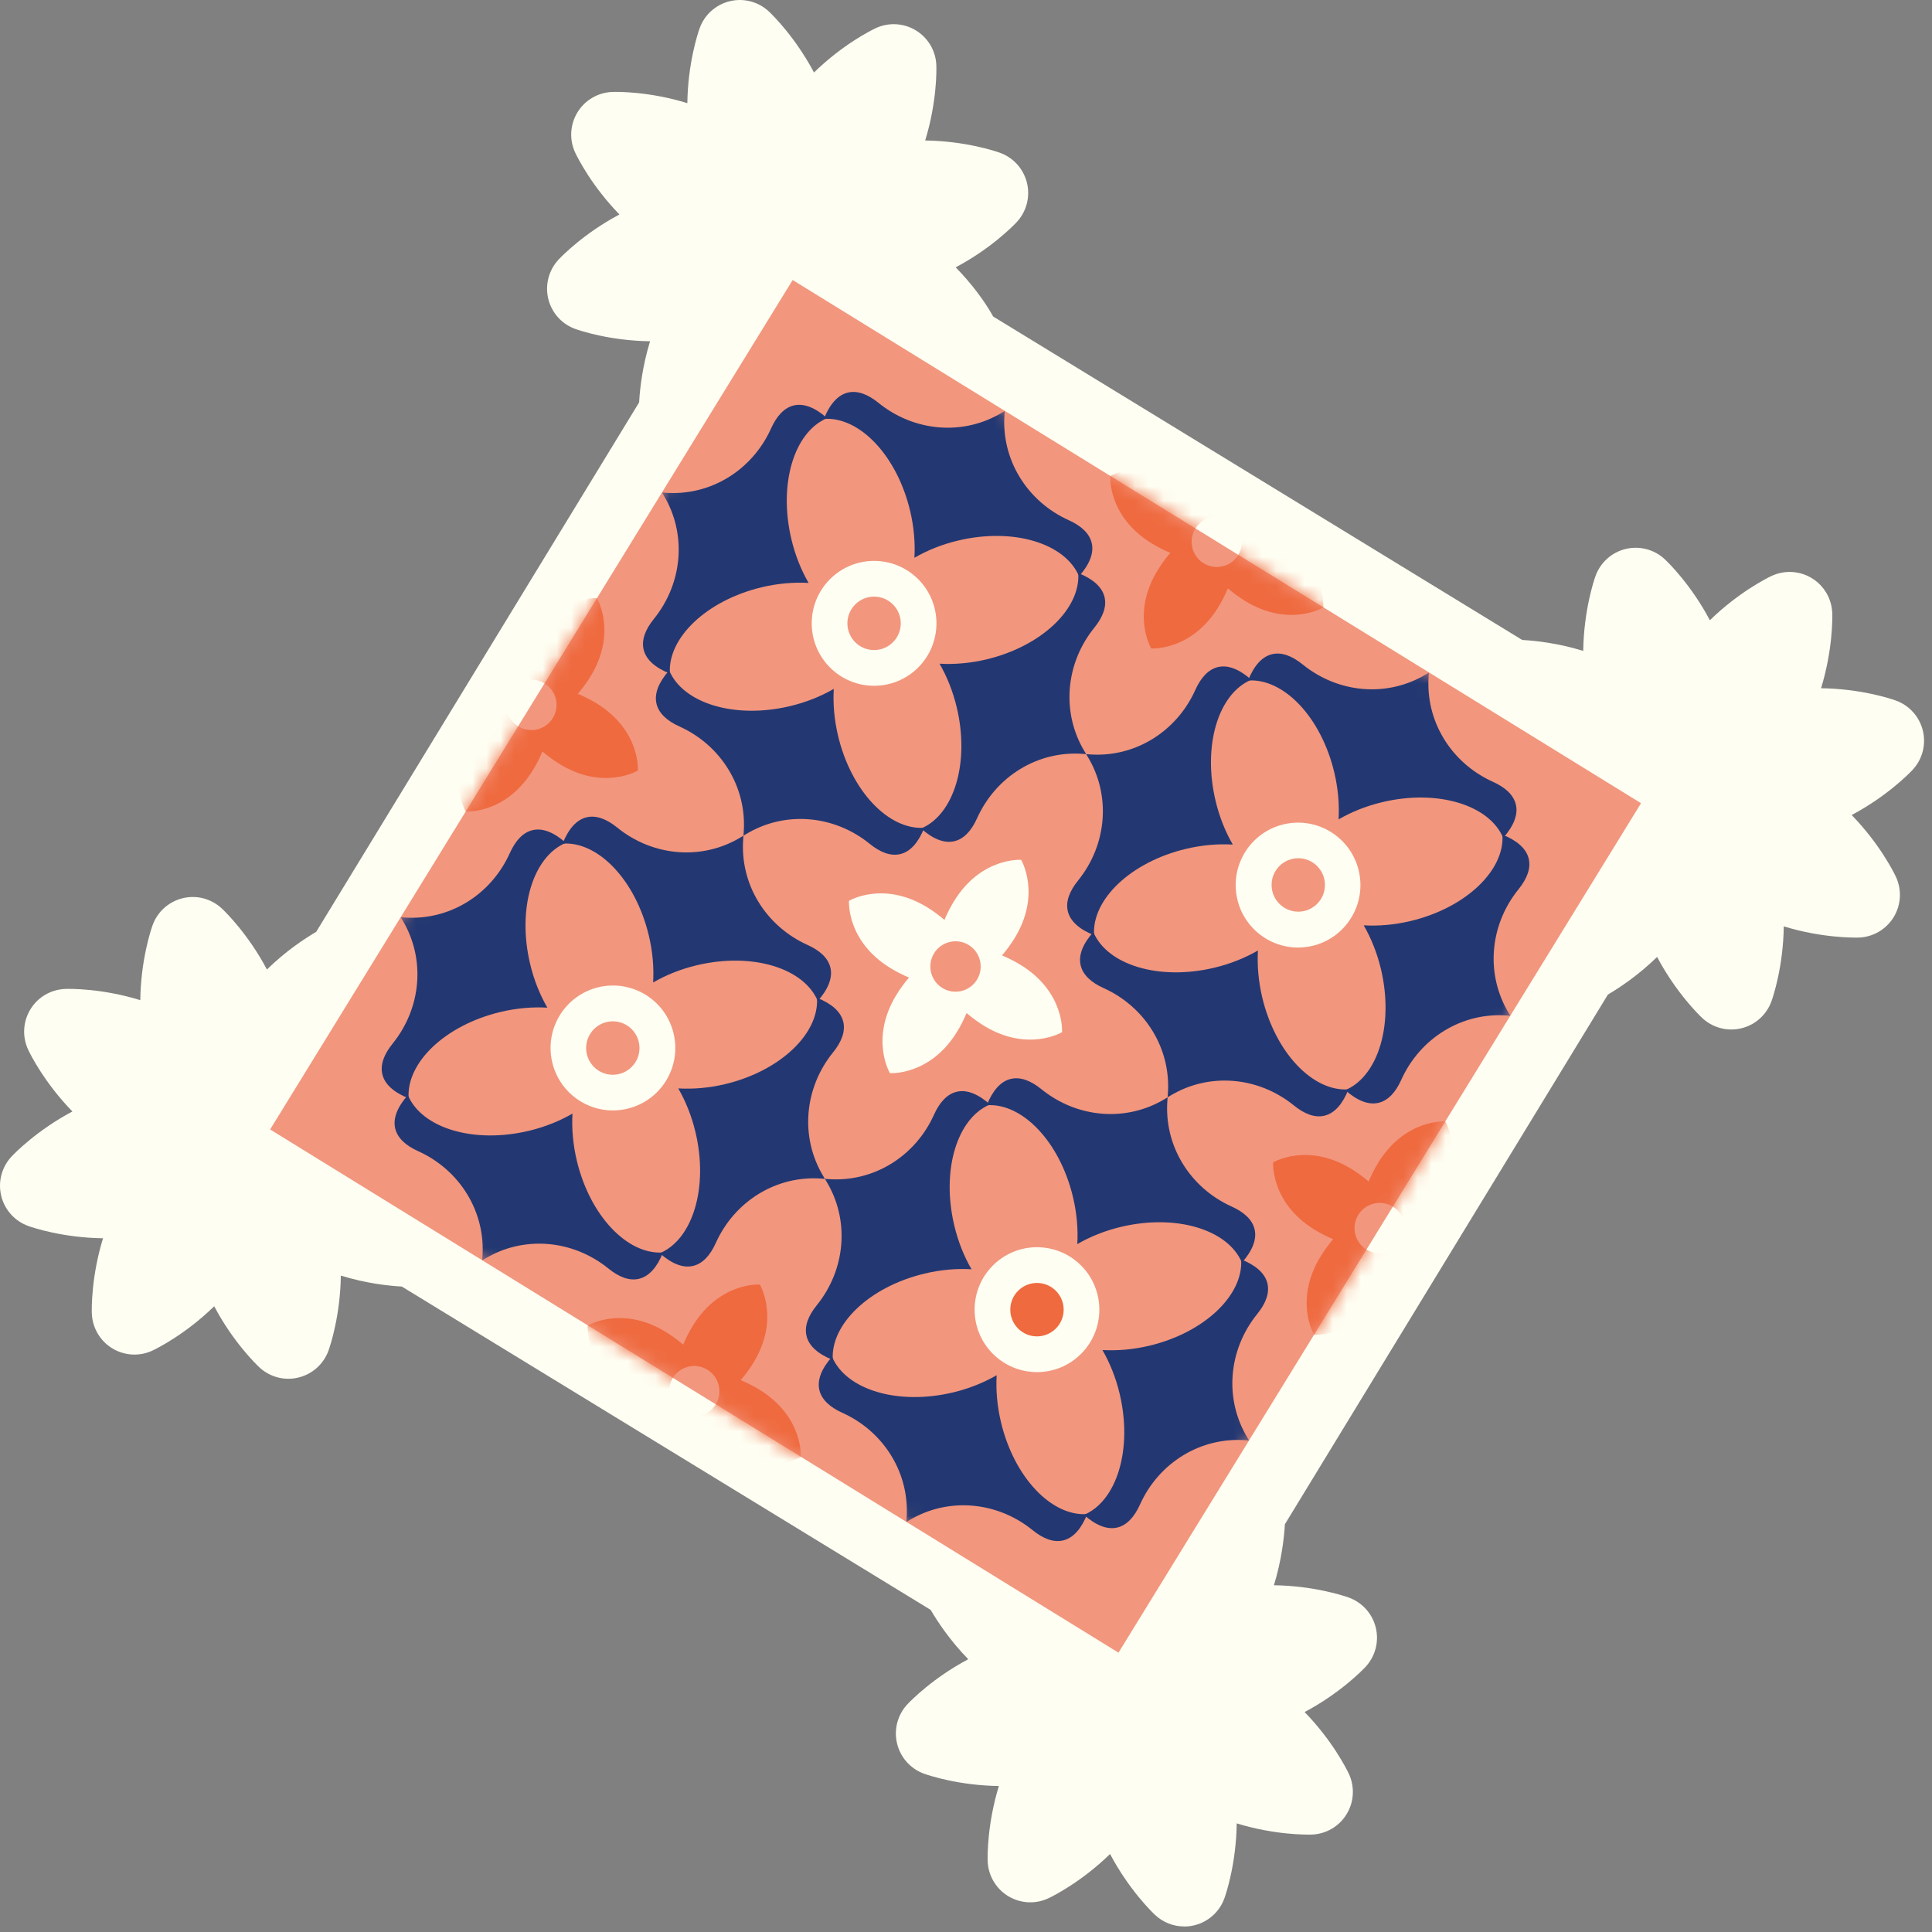<?xml version="1.0" encoding="UTF-8"?> <svg xmlns="http://www.w3.org/2000/svg" width="137" height="137" viewBox="0 0 137 137" fill="none"><rect x="0" y="0" width="137" height="137" fill="#808080" stroke="none"/><path d="M133.409 52.523C133.409 52.523 129.773 51.236 125.898 52.174C124.808 52.438 123.821 52.851 122.957 53.307C123.654 52.623 124.35 51.807 124.934 50.85C127.011 47.443 126.9 43.584 126.9 43.584C126.9 43.584 123.42 45.247 121.342 48.654C120.758 49.612 120.352 50.603 120.062 51.537C120.072 50.56 119.988 49.491 119.725 48.4C118.788 44.52 115.984 41.87 115.984 41.87C115.984 41.87 114.698 45.51 115.635 49.39C115.899 50.481 116.311 51.47 116.766 52.336C116.083 51.637 115.269 50.941 114.312 50.356C110.91 48.276 107.055 48.388 107.055 48.388L68.17 24.613C68.17 24.613 66.508 21.128 63.106 19.048C62.149 18.463 61.159 18.056 60.226 17.767C61.203 17.776 62.27 17.692 63.359 17.429C67.234 16.491 69.881 13.683 69.881 13.683C69.881 13.683 66.245 12.396 62.37 13.334C61.28 13.597 60.293 14.011 59.429 14.466C60.127 13.782 60.822 12.967 61.406 12.009C63.483 8.602 63.372 4.743 63.372 4.743C63.372 4.743 59.893 6.407 57.815 9.813C57.23 10.772 56.824 11.763 56.535 12.697C56.544 11.719 56.46 10.65 56.197 9.56C55.26 5.68 52.456 3.03 52.456 3.03C52.456 3.03 51.17 6.67 52.107 10.55C52.37 11.641 52.783 12.63 53.238 13.496C52.555 12.797 51.741 12.101 50.784 11.517C47.382 9.436 43.528 9.548 43.528 9.548C43.528 9.548 45.189 13.032 48.592 15.112C49.548 15.697 50.538 16.104 51.471 16.394C50.495 16.384 49.428 16.468 48.338 16.732C44.463 17.67 41.817 20.478 41.817 20.478C41.817 20.478 45.452 21.765 49.328 20.827C50.417 20.564 51.405 20.15 52.268 19.695C51.571 20.378 50.876 21.194 50.292 22.151C48.214 25.558 48.325 29.418 48.325 29.418L24.581 68.353C24.581 68.353 21.101 70.016 19.023 73.423C18.439 74.381 18.033 75.372 17.743 76.306C17.753 75.329 17.669 74.26 17.406 73.169C16.469 69.289 13.665 66.639 13.665 66.639C13.665 66.639 12.379 70.28 13.316 74.16C13.579 75.251 13.992 76.24 14.447 77.105C13.764 76.406 12.95 75.71 11.993 75.125C8.591 73.045 4.736 73.157 4.736 73.157C4.736 73.157 6.398 76.641 9.8 78.721C10.757 79.306 11.747 79.713 12.68 80.003C11.704 79.993 10.637 80.077 9.547 80.341C5.672 81.279 3.025 84.087 3.025 84.087C3.025 84.087 6.661 85.374 10.536 84.436C11.626 84.172 12.614 83.759 13.477 83.303C12.78 83.987 12.084 84.803 11.5 85.76C9.423 89.167 9.534 93.026 9.534 93.026C9.534 93.026 13.014 91.363 15.092 87.956C15.676 86.998 16.082 86.007 16.372 85.073C16.362 86.05 16.446 87.118 16.709 88.209C17.646 92.09 20.45 94.739 20.45 94.739C20.45 94.739 21.736 91.099 20.799 87.219C20.535 86.128 20.123 85.139 19.668 84.274C20.351 84.972 21.166 85.668 22.122 86.253C25.524 88.333 29.379 88.222 29.379 88.222L68.264 111.996C68.264 111.996 69.926 115.48 73.328 117.561C74.285 118.146 75.275 118.553 76.208 118.843C75.232 118.833 74.164 118.917 73.075 119.18C69.2 120.119 66.553 122.926 66.553 122.926C66.553 122.926 70.189 124.214 74.064 123.276C75.154 123.012 76.141 122.599 77.005 122.143C76.308 122.827 75.612 123.643 75.028 124.6C72.951 128.007 73.062 131.866 73.062 131.866C73.062 131.866 76.542 130.203 78.62 126.796C79.204 125.838 79.61 124.846 79.9 123.912C79.89 124.89 79.974 125.958 80.237 127.049C81.174 130.929 83.978 133.579 83.978 133.579C83.978 133.579 85.264 129.939 84.327 126.059C84.064 124.968 83.651 123.979 83.196 123.114C83.879 123.813 84.694 124.509 85.65 125.094C89.052 127.174 92.907 127.062 92.907 127.062C92.907 127.062 91.245 123.578 87.843 121.498C86.886 120.913 85.896 120.506 84.963 120.216C85.939 120.226 87.006 120.142 88.096 119.878C91.971 118.94 94.618 116.132 94.618 116.132C94.618 116.132 90.982 114.845 87.107 115.783C86.017 116.047 85.029 116.46 84.166 116.916C84.863 116.231 85.558 115.416 86.143 114.459C88.217 111.057 88.109 107.205 88.109 107.193L92.833 99.447L94.837 96.16L99.981 87.725L106.932 76.328L107.13 76.004L111.854 68.257C111.864 68.252 115.336 66.589 117.41 63.187C117.994 62.229 118.401 61.238 118.69 60.304C118.68 61.281 118.764 62.35 119.028 63.441C119.965 67.321 122.769 69.971 122.769 69.971C122.769 69.971 124.055 66.331 123.118 62.451C122.854 61.36 122.441 60.371 121.986 59.506C122.67 60.205 123.484 60.901 124.44 61.486C127.843 63.566 131.697 63.454 131.697 63.454C131.697 63.454 130.036 59.97 126.633 57.89C125.676 57.305 124.686 56.898 123.754 56.608C124.73 56.618 125.797 56.534 126.887 56.27C130.762 55.332 133.409 52.524 133.409 52.524V52.523Z" fill="#FEFEF2"></path><path d="M83.976 136.608C83.212 136.608 82.466 136.318 81.899 135.782C81.651 135.548 80.042 133.976 78.715 131.469C76.686 133.449 74.672 134.453 74.364 134.6C73.442 135.041 72.358 134.985 71.484 134.452C70.61 133.918 70.066 132.977 70.036 131.953C70.027 131.613 69.999 129.361 70.831 126.648C67.997 126.612 65.864 125.895 65.543 125.781C64.579 125.44 63.851 124.632 63.612 123.636C63.371 122.639 63.649 121.59 64.353 120.844C64.587 120.597 66.156 118.985 68.66 117.658C67.363 116.325 66.486 114.999 65.995 114.158L28.494 91.231C27.522 91.176 25.944 91.001 24.169 90.454C24.132 93.291 23.417 95.427 23.302 95.749C22.962 96.715 22.155 97.443 21.16 97.683C20.165 97.929 19.117 97.645 18.372 96.941C18.125 96.707 16.515 95.135 15.189 92.628C13.16 94.608 11.146 95.611 10.838 95.758C9.914 96.201 8.832 96.144 7.958 95.611C7.085 95.077 6.54 94.136 6.51 93.112C6.501 92.772 6.473 90.519 7.305 87.807C4.472 87.771 2.339 87.056 2.018 86.941C1.054 86.599 0.325 85.793 0.085 84.797C-0.156 83.8 0.123 82.751 0.825 82.005C1.059 81.758 2.629 80.145 5.133 78.816C3.156 76.783 2.154 74.767 2.007 74.459C1.566 73.535 1.622 72.45 2.155 71.575C2.687 70.7 3.627 70.155 4.65 70.126C4.986 70.115 7.237 70.086 9.948 70.921C9.984 68.084 10.699 65.948 10.814 65.626C11.154 64.661 11.961 63.933 12.956 63.693C13.952 63.448 15 63.732 15.743 64.434C15.991 64.668 17.601 66.241 18.928 68.747C20.258 67.449 21.582 66.571 22.422 66.079L45.322 28.531C45.376 27.557 45.551 25.977 46.097 24.199C43.264 24.163 41.131 23.447 40.809 23.332C39.845 22.991 39.117 22.184 38.878 21.188C38.637 20.192 38.916 19.141 39.618 18.397C39.852 18.149 41.423 16.537 43.926 15.209C41.949 13.177 40.947 11.16 40.8 10.852C40.359 9.928 40.415 8.843 40.947 7.968C41.48 7.094 42.42 6.548 43.443 6.519C43.777 6.507 46.031 6.48 48.74 7.314C48.777 4.477 49.492 2.342 49.607 2.02C49.947 1.054 50.754 0.326 51.748 0.086C52.743 -0.157 53.793 0.124 54.535 0.827C54.784 1.061 56.393 2.634 57.721 5.141C59.749 3.161 61.763 2.158 62.071 2.01C62.995 1.569 64.079 1.625 64.951 2.158C65.825 2.692 66.369 3.631 66.398 4.655C66.408 4.997 66.438 7.249 65.606 9.962C68.439 9.998 70.57 10.713 70.891 10.828C71.856 11.169 72.584 11.976 72.824 12.972C73.065 13.969 72.786 15.018 72.084 15.764C71.85 16.012 70.277 17.627 67.769 18.957C68.908 20.12 69.83 21.369 70.429 22.446L107.942 45.38C108.915 45.434 110.493 45.61 112.269 46.156C112.306 43.319 113.019 41.184 113.133 40.862C113.475 39.897 114.281 39.168 115.275 38.927C116.275 38.69 117.321 38.965 118.063 39.669C118.312 39.903 119.923 41.476 121.249 43.982C123.279 42.002 125.293 40.999 125.6 40.852C126.526 40.411 127.608 40.467 128.48 40.999C129.354 41.533 129.899 42.474 129.928 43.498C129.937 43.839 129.966 46.091 129.133 48.803C131.967 48.84 134.098 49.554 134.419 49.669C135.383 50.011 136.112 50.817 136.352 51.813C136.593 52.81 136.314 53.859 135.612 54.605C135.378 54.852 133.807 56.465 131.304 57.795C133.281 59.827 134.283 61.843 134.43 62.151C134.871 63.076 134.815 64.162 134.282 65.035C133.748 65.91 132.81 66.455 131.787 66.485C131.447 66.488 129.198 66.521 126.489 65.689C126.453 68.525 125.738 70.661 125.623 70.983C125.283 71.948 124.476 72.677 123.481 72.917C122.486 73.16 121.437 72.879 120.694 72.175C120.446 71.941 118.835 70.367 117.508 67.858C116.179 69.152 114.856 70.033 114.018 70.526L91.113 108.086C91.056 109.057 90.878 110.638 90.335 112.412C93.171 112.448 95.305 113.163 95.627 113.278C96.591 113.62 97.319 114.426 97.559 115.422C97.8 116.419 97.521 117.468 96.819 118.214C96.585 118.461 95.015 120.074 92.512 121.403C94.489 123.436 95.491 125.452 95.638 125.76C96.079 126.684 96.023 127.769 95.49 128.644C94.958 129.519 94.018 130.064 92.995 130.093C92.655 130.097 90.406 130.131 87.697 129.298C87.66 132.135 86.945 134.27 86.83 134.592C86.49 135.557 85.683 136.286 84.689 136.525C84.453 136.583 84.214 136.61 83.978 136.61L83.976 136.608ZM79.896 120.882C80.052 120.882 80.211 120.894 80.369 120.919C80.574 120.951 80.77 121.003 80.957 121.072C81.092 120.924 81.243 120.788 81.41 120.666C81.578 120.544 81.755 120.44 81.939 120.357C81.93 120.157 81.941 119.952 81.973 119.747C82.005 119.541 82.057 119.343 82.128 119.155C81.978 119.018 81.843 118.867 81.72 118.699C80.835 117.484 80.975 115.803 82.047 114.75C82.658 114.151 83.167 113.522 83.559 112.879C85.119 110.321 85.084 107.29 85.084 107.26C85.073 106.685 85.227 106.105 85.526 105.614L109.272 66.678C109.574 66.183 110.014 65.782 110.538 65.529C110.561 65.517 113.269 64.165 114.828 61.608C115.219 60.966 115.547 60.224 115.801 59.406C116.246 57.97 117.676 57.08 119.161 57.311C119.364 57.343 119.562 57.395 119.749 57.465C119.883 57.317 120.036 57.18 120.204 57.056C120.371 56.934 120.549 56.831 120.731 56.747C120.722 56.547 120.733 56.344 120.765 56.14C120.797 55.934 120.849 55.735 120.92 55.547C120.771 55.411 120.635 55.26 120.513 55.093C120.39 54.926 120.287 54.748 120.204 54.566C120.005 54.569 119.8 54.564 119.595 54.531C119.39 54.499 119.191 54.447 119.003 54.377C118.867 54.526 118.716 54.661 118.548 54.785C117.335 55.669 115.656 55.53 114.604 54.457C114.006 53.845 113.376 53.335 112.733 52.941C110.175 51.379 107.17 51.428 107.142 51.417C106.55 51.443 105.977 51.28 105.477 50.974L66.592 27.199C66.086 26.89 65.691 26.445 65.442 25.927C65.391 25.824 64.042 23.172 61.528 21.635C60.887 21.243 60.146 20.915 59.327 20.661C57.894 20.214 57.002 18.783 57.235 17.298C57.267 17.093 57.319 16.895 57.389 16.706C57.24 16.57 57.105 16.419 56.981 16.251C56.86 16.083 56.757 15.906 56.674 15.724C56.474 15.729 56.271 15.722 56.067 15.689C55.861 15.657 55.662 15.605 55.475 15.534C55.339 15.684 55.187 15.819 55.02 15.943C54.852 16.065 54.676 16.168 54.493 16.251C54.502 16.453 54.491 16.658 54.459 16.864C54.427 17.069 54.375 17.265 54.306 17.453C54.453 17.588 54.59 17.739 54.711 17.907C55.596 19.121 55.458 20.801 54.386 21.855C53.772 22.458 53.263 23.089 52.87 23.73C51.313 26.285 51.348 29.315 51.348 29.345C51.358 29.92 51.204 30.504 50.906 30.994L27.159 69.929C26.854 70.43 26.41 70.831 25.881 71.085C25.869 71.09 23.161 72.444 21.603 75C21.21 75.644 20.884 76.383 20.632 77.199C20.188 78.637 18.757 79.53 17.274 79.297C17.069 79.265 16.869 79.213 16.682 79.142C16.546 79.292 16.395 79.427 16.227 79.551C16.059 79.673 15.883 79.776 15.701 79.859C15.709 80.061 15.699 80.266 15.666 80.472C15.634 80.677 15.582 80.875 15.512 81.061C15.661 81.198 15.796 81.349 15.92 81.517C16.042 81.684 16.144 81.861 16.227 82.044C16.435 82.041 16.635 82.046 16.84 82.078C17.044 82.11 17.24 82.162 17.428 82.231C17.563 82.084 17.714 81.947 17.881 81.825C19.095 80.941 20.774 81.08 21.826 82.152C22.424 82.764 23.052 83.273 23.694 83.665C26.251 85.228 29.285 85.197 29.304 85.193C29.879 85.146 30.461 85.336 30.951 85.635L69.837 109.41C70.337 109.717 70.737 110.161 70.99 110.691C70.996 110.703 72.348 113.414 74.901 114.975C75.542 115.367 76.282 115.695 77.101 115.949C78.535 116.395 79.425 117.827 79.193 119.313C79.161 119.518 79.109 119.716 79.038 119.902C79.187 120.039 79.324 120.191 79.446 120.359C79.568 120.527 79.671 120.703 79.754 120.885C79.801 120.884 79.847 120.883 79.893 120.883L79.896 120.882Z" fill="#FEFEF2"></path><path d="M56.208 19.857L19.155 80.091L79.313 117.192L116.366 56.957L56.208 19.857Z" fill="#F2967E"></path><mask id="mask0_107_717" style="mask-type:luminance" maskUnits="userSpaceOnUse" x="19" y="19" width="98" height="99"><path d="M116.375 56.971L56.216 19.87L19.163 80.105L79.322 117.205L116.375 56.971Z" fill="white"></path></mask><g mask="url(#mask0_107_717)"><path d="M77.413 38.501C77.254 37.832 76.685 37.293 75.788 36.889C72.826 35.554 70.973 32.571 71.233 29.33C71.243 29.208 71.246 29.143 71.246 29.143C71.246 29.143 71.191 29.176 71.087 29.239C68.313 30.93 64.818 30.614 62.295 28.567C61.531 27.946 60.793 27.68 60.126 27.838C59.402 28.01 58.834 28.672 58.421 29.705C60.947 29.528 63.607 32.305 64.539 36.23C64.812 37.38 64.902 38.505 64.843 39.552C65.75 39.028 66.795 38.602 67.943 38.33C71.863 37.397 75.537 38.527 76.516 40.865C77.252 40.031 77.586 39.225 77.414 38.5L77.413 38.501Z" fill="#233872"></path><path d="M56.289 28.751C55.621 28.91 55.082 29.48 54.679 30.378C53.346 33.343 50.366 35.199 47.13 34.939C47.008 34.929 46.943 34.925 46.943 34.925C46.943 34.925 46.975 34.981 47.039 35.085C48.728 37.863 48.412 41.362 46.367 43.888C45.747 44.653 45.481 45.392 45.64 46.06C45.812 46.785 46.473 47.354 47.504 47.767C47.328 45.238 50.101 42.574 54.021 41.641C55.169 41.368 56.294 41.278 57.339 41.337C56.815 40.43 56.39 39.383 56.118 38.233C55.187 34.309 56.315 30.63 58.65 29.65C57.817 28.913 57.012 28.579 56.288 28.751H56.289Z" fill="#233872"></path><path d="M78.324 42.341C78.483 43.01 78.217 43.748 77.597 44.513C75.552 47.039 75.237 50.538 76.925 53.316C76.989 53.421 77.021 53.476 77.021 53.476C77.021 53.476 76.957 53.472 76.835 53.462C73.598 53.202 70.618 55.058 69.285 58.023C68.882 58.922 68.343 59.492 67.675 59.65C66.951 59.822 66.147 59.488 65.313 58.751C67.649 57.771 68.777 54.092 67.846 50.168C67.572 49.017 67.147 47.971 66.625 47.064C67.669 47.123 68.794 47.032 69.943 46.76C73.862 45.827 76.636 43.163 76.46 40.634C77.491 41.047 78.152 41.617 78.324 42.341H78.324Z" fill="#233872"></path><path d="M63.84 60.564C63.172 60.724 62.435 60.457 61.67 59.836C59.148 57.788 55.653 57.473 52.879 59.163C52.774 59.227 52.719 59.259 52.719 59.259C52.719 59.259 52.723 59.195 52.733 59.073C52.993 55.832 51.139 52.848 48.178 51.514C47.28 51.11 46.711 50.57 46.553 49.902C46.381 49.177 46.715 48.371 47.45 47.537C48.43 49.875 52.104 51.005 56.023 50.072C57.172 49.799 58.217 49.373 59.123 48.85C59.064 49.896 59.154 51.022 59.427 52.172C60.358 56.097 63.019 58.874 65.545 58.697C65.132 59.73 64.563 60.392 63.84 60.564V60.564Z" fill="#233872"></path><path d="M65.11 47.333C66.837 45.603 66.837 42.8 65.11 41.07C63.383 39.341 60.582 39.341 58.855 41.07C57.128 42.8 57.128 45.603 58.855 47.333C60.582 49.062 63.383 49.062 65.11 47.333Z" fill="#FEFEF2"></path><path d="M61.982 46.096C63.027 46.096 63.874 45.248 63.874 44.201C63.874 43.155 63.027 42.307 61.982 42.307C60.937 42.307 60.09 43.155 60.09 44.201C60.09 45.248 60.937 46.096 61.982 46.096Z" fill="#F2967E"></path><path d="M107.491 57.052C107.332 56.383 106.763 55.844 105.866 55.44C102.904 54.105 101.051 51.122 101.311 47.881C101.321 47.759 101.325 47.694 101.325 47.694C101.325 47.694 101.269 47.727 101.165 47.79C98.391 49.481 94.896 49.165 92.373 47.117C91.609 46.497 90.871 46.231 90.204 46.389C89.48 46.561 88.912 47.223 88.499 48.256C91.025 48.079 93.686 50.856 94.617 54.781C94.89 55.931 94.98 57.057 94.921 58.103C95.827 57.579 96.873 57.154 98.021 56.881C101.94 55.948 105.614 57.078 106.593 59.416C107.329 58.582 107.663 57.776 107.491 57.051V57.052Z" fill="#233872"></path><path d="M86.368 47.302C85.7 47.462 85.161 48.032 84.758 48.93C83.425 51.895 80.445 53.751 77.208 53.49C77.086 53.48 77.022 53.477 77.022 53.477C77.022 53.477 77.054 53.532 77.118 53.637C78.806 56.414 78.491 59.913 76.446 62.44C75.826 63.205 75.56 63.943 75.719 64.612C75.891 65.336 76.552 65.906 77.583 66.319C77.407 63.79 80.18 61.126 84.099 60.193C85.248 59.92 86.372 59.829 87.418 59.889C86.894 58.981 86.469 57.935 86.197 56.785C85.265 52.861 86.394 49.182 88.729 48.201C87.896 47.465 87.091 47.13 86.367 47.302H86.368Z" fill="#233872"></path><path d="M108.403 60.893C108.562 61.562 108.296 62.3 107.676 63.065C105.631 65.591 105.315 69.09 107.004 71.868C107.067 71.973 107.1 72.028 107.1 72.028C107.1 72.028 107.035 72.024 106.913 72.014C103.677 71.754 100.697 73.609 99.364 76.575C98.96 77.474 98.421 78.044 97.754 78.202C97.031 78.374 96.226 78.039 95.392 77.303C97.728 76.323 98.856 72.644 97.924 68.719C97.651 67.569 97.226 66.523 96.703 65.616C97.748 65.675 98.873 65.584 100.022 65.311C103.941 64.379 106.715 61.715 106.538 59.186C107.57 59.599 108.231 60.169 108.402 60.893H108.403Z" fill="#233872"></path><path d="M93.918 79.115C93.25 79.275 92.513 79.008 91.749 78.387C89.226 76.339 85.731 76.024 82.957 77.714C82.852 77.778 82.797 77.81 82.797 77.81C82.797 77.81 82.801 77.746 82.811 77.624C83.071 74.383 81.218 71.399 78.256 70.065C77.358 69.661 76.789 69.121 76.631 68.453C76.459 67.728 76.793 66.922 77.529 66.088C78.508 68.426 82.182 69.556 86.101 68.623C87.25 68.35 88.295 67.924 89.201 67.401C89.142 68.447 89.233 69.573 89.505 70.723C90.436 74.648 93.097 77.424 95.623 77.248C95.21 78.281 94.641 78.943 93.918 79.115V79.115Z" fill="#233872"></path><path d="M92.802 67.126C95.209 66.708 96.822 64.415 96.404 62.006C95.987 59.596 93.697 57.981 91.29 58.399C88.884 58.817 87.271 61.109 87.689 63.519C88.106 65.929 90.395 67.544 92.802 67.126Z" fill="#FEFEF2"></path><path d="M92.061 64.647C93.106 64.647 93.953 63.798 93.953 62.752C93.953 61.706 93.106 60.858 92.061 60.858C91.016 60.858 90.169 61.706 90.169 62.752C90.169 63.798 91.016 64.647 92.061 64.647Z" fill="#F2967E"></path><path d="M58.885 68.617C58.726 67.948 58.157 67.409 57.26 67.005C54.298 65.671 52.445 62.687 52.705 59.446C52.715 59.324 52.718 59.26 52.718 59.26C52.718 59.26 52.663 59.292 52.559 59.355C49.785 61.046 46.29 60.731 43.767 58.683C43.003 58.062 42.265 57.796 41.598 57.955C40.874 58.127 40.306 58.789 39.893 59.821C42.419 59.645 45.079 62.422 46.011 66.346C46.285 67.496 46.374 68.622 46.315 69.668C47.221 69.144 48.267 68.719 49.415 68.446C53.335 67.513 57.009 68.643 57.988 70.982C58.724 70.148 59.057 69.341 58.886 68.617L58.885 68.617Z" fill="#233872"></path><path d="M37.762 58.868C37.093 59.027 36.555 59.597 36.151 60.495C34.819 63.461 31.839 65.316 28.602 65.056C28.48 65.046 28.416 65.042 28.416 65.042C28.416 65.042 28.448 65.098 28.512 65.202C30.2 67.98 29.885 71.479 27.84 74.005C27.22 74.77 26.954 75.509 27.112 76.177C27.284 76.902 27.945 77.471 28.977 77.884C28.8 75.355 31.574 72.691 35.493 71.758C36.642 71.484 37.766 71.394 38.812 71.454C38.288 70.546 37.863 69.499 37.591 68.35C36.659 64.425 37.787 60.746 40.123 59.766C39.29 59.029 38.485 58.695 37.761 58.867L37.762 58.868Z" fill="#233872"></path><path d="M59.797 72.458C59.956 73.127 59.69 73.865 59.07 74.63C57.024 77.156 56.709 80.656 58.398 83.433C58.461 83.538 58.493 83.593 58.493 83.593C58.493 83.593 58.429 83.59 58.307 83.579C55.07 83.319 52.091 85.175 50.758 88.14C50.354 89.039 49.815 89.609 49.148 89.767C48.424 89.94 47.619 89.605 46.786 88.868C49.121 87.888 50.249 84.209 49.318 80.285C49.045 79.135 48.62 78.088 48.097 77.181C49.142 77.24 50.267 77.15 51.416 76.877C55.335 75.944 58.108 73.28 57.932 70.751C58.964 71.164 59.624 71.734 59.796 72.458H59.797Z" fill="#233872"></path><path d="M45.312 90.681C44.644 90.84 43.907 90.574 43.142 89.952C40.62 87.904 37.125 87.589 34.351 89.28C34.246 89.343 34.191 89.376 34.191 89.376C34.191 89.376 34.195 89.311 34.205 89.189C34.465 85.948 32.611 82.965 29.65 81.63C28.752 81.226 28.183 80.686 28.024 80.018C27.853 79.294 28.187 78.488 28.922 77.653C29.901 79.992 33.576 81.121 37.495 80.189C38.644 79.915 39.689 79.49 40.595 78.966C40.536 80.012 40.626 81.138 40.899 82.288C41.83 86.213 44.491 88.99 47.017 88.814C46.604 89.847 46.035 90.508 45.312 90.68V90.681Z" fill="#233872"></path><path d="M44.487 78.621C46.864 78.056 48.332 75.668 47.767 73.289C47.203 70.909 44.818 69.439 42.442 70.004C40.065 70.57 38.596 72.957 39.161 75.337C39.726 77.716 42.111 79.187 44.487 78.621Z" fill="#FEFEF2"></path><path d="M43.455 76.212C44.5 76.212 45.347 75.364 45.347 74.318C45.347 73.272 44.5 72.423 43.455 72.423C42.41 72.423 41.563 73.272 41.563 74.318C41.563 75.364 42.41 76.212 43.455 76.212Z" fill="#F2967E"></path><path d="M88.964 87.169C88.805 86.5 88.236 85.961 87.338 85.557C84.377 84.222 82.523 81.239 82.784 77.998C82.794 77.876 82.797 77.811 82.797 77.811C82.797 77.811 82.742 77.844 82.638 77.907C79.863 79.598 76.369 79.282 73.846 77.235C73.081 76.614 72.344 76.348 71.677 76.506C70.953 76.678 70.384 77.34 69.971 78.373C72.497 78.196 75.158 80.973 76.09 84.898C76.363 86.048 76.453 87.173 76.393 88.22C77.3 87.696 78.345 87.27 79.493 86.998C83.413 86.065 87.087 87.195 88.066 89.533C88.802 88.699 89.136 87.893 88.964 87.168V87.169Z" fill="#233872"></path><path d="M67.84 77.419C67.172 77.578 66.633 78.148 66.23 79.046C64.897 82.012 61.917 83.867 58.68 83.607C58.558 83.597 58.494 83.593 58.494 83.593C58.494 83.593 58.526 83.649 58.59 83.753C60.278 86.531 59.964 90.03 57.918 92.556C57.298 93.321 57.032 94.06 57.191 94.728C57.362 95.453 58.023 96.022 59.055 96.435C58.879 93.906 61.652 91.242 65.571 90.309C66.72 90.035 67.844 89.945 68.89 90.005C68.366 89.097 67.941 88.05 67.669 86.901C66.737 82.976 67.865 79.297 70.201 78.317C69.368 77.58 68.563 77.246 67.839 77.418L67.84 77.419Z" fill="#233872"></path><path d="M89.875 91.009C90.034 91.678 89.768 92.416 89.148 93.181C87.102 95.707 86.787 99.207 88.476 101.984C88.539 102.089 88.572 102.144 88.572 102.144C88.572 102.144 88.507 102.141 88.385 102.131C85.148 101.87 82.169 103.726 80.836 106.691C80.432 107.59 79.893 108.16 79.226 108.319C78.503 108.491 77.698 108.156 76.864 107.42C79.199 106.439 80.328 102.76 79.396 98.836C79.123 97.686 78.698 96.64 78.175 95.732C79.22 95.791 80.345 95.701 81.494 95.428C85.413 94.495 88.186 91.831 88.01 89.302C89.042 89.715 89.703 90.285 89.874 91.009H89.875Z" fill="#233872"></path><path d="M75.391 109.232C74.722 109.392 73.986 109.125 73.221 108.504C70.699 106.456 67.204 106.141 64.43 107.831C64.325 107.895 64.27 107.927 64.27 107.927C64.27 107.927 64.273 107.863 64.283 107.741C64.544 104.5 62.69 101.516 59.729 100.182C58.831 99.778 58.262 99.238 58.103 98.57C57.931 97.846 58.266 97.039 59.001 96.205C59.98 98.543 63.654 99.673 67.574 98.74C68.723 98.467 69.767 98.041 70.674 97.518C70.615 98.564 70.705 99.69 70.978 100.84C71.909 104.765 74.57 107.542 77.096 107.365C76.683 108.398 76.114 109.06 75.391 109.232V109.232Z" fill="#233872"></path><path d="M76.661 96.001C78.388 94.272 78.388 91.468 76.661 89.738C74.933 88.009 72.133 88.009 70.406 89.738C68.678 91.468 68.678 94.272 70.406 96.001C72.133 97.731 74.933 97.731 76.661 96.001Z" fill="#FEFEF2"></path><path d="M73.533 94.764C74.578 94.764 75.425 93.916 75.425 92.869C75.425 91.823 74.578 90.975 73.533 90.975C72.488 90.975 71.641 91.823 71.641 92.869C71.641 93.916 72.488 94.764 73.533 94.764Z" fill="#EF6A3F"></path><path d="M67.865 73.165C68.118 72.754 68.342 72.306 68.542 71.838C68.93 72.166 69.332 72.465 69.741 72.718C72.877 74.652 75.31 73.192 75.31 73.192C75.31 73.192 75.517 70.36 72.381 68.426C71.971 68.173 71.524 67.949 71.057 67.749C71.384 67.36 71.682 66.958 71.935 66.548C73.867 63.408 72.409 60.972 72.409 60.972C72.409 60.972 69.581 60.764 67.649 63.905C67.396 64.315 67.172 64.763 66.973 65.231C66.584 64.903 66.183 64.605 65.773 64.352C62.637 62.417 60.204 63.877 60.204 63.877C60.204 63.877 59.997 66.709 63.133 68.643C63.543 68.896 63.99 69.12 64.457 69.32C64.13 69.709 63.832 70.111 63.58 70.521C61.648 73.662 63.105 76.097 63.105 76.097C63.105 76.097 65.934 76.304 67.865 73.165ZM66.237 67.597C66.754 66.757 67.854 66.495 68.694 67.013C69.533 67.531 69.794 68.632 69.277 69.472C68.76 70.313 67.66 70.575 66.821 70.057C65.981 69.539 65.72 68.438 66.237 67.598V67.597Z" fill="#FEFEF2"></path><path d="M49.337 103.282C49.59 102.871 49.814 102.423 50.014 101.956C50.402 102.283 50.804 102.582 51.213 102.835C54.349 104.769 56.782 103.309 56.782 103.309C56.782 103.309 56.989 100.477 53.853 98.543C53.443 98.29 52.996 98.066 52.529 97.866C52.856 97.477 53.154 97.075 53.407 96.665C55.339 93.525 53.881 91.089 53.881 91.089C53.881 91.089 51.053 90.882 49.121 94.022C48.868 94.432 48.644 94.88 48.445 95.348C48.056 95.02 47.654 94.722 47.245 94.469C44.109 92.534 41.676 93.994 41.676 93.994C41.676 93.994 41.469 96.826 44.605 98.76C45.015 99.013 45.462 99.237 45.929 99.437C45.602 99.826 45.304 100.228 45.051 100.638C43.12 103.779 44.577 106.214 44.577 106.214C44.577 106.214 47.406 106.421 49.337 103.282ZM47.709 97.714C48.226 96.874 49.326 96.612 50.165 97.13C51.005 97.648 51.266 98.749 50.749 99.589C50.232 100.43 49.132 100.692 48.293 100.174C47.453 99.656 47.192 98.555 47.709 97.715V97.714Z" fill="#EF6A3F"></path><path d="M86.394 43.048C86.646 42.638 86.87 42.19 87.07 41.722C87.458 42.05 87.86 42.348 88.269 42.601C91.406 44.535 93.838 43.076 93.838 43.076C93.838 43.076 94.045 40.244 90.909 38.31C90.499 38.057 90.052 37.833 89.585 37.633C89.912 37.244 90.21 36.842 90.463 36.432C92.395 33.291 90.937 30.856 90.937 30.856C90.937 30.856 88.109 30.649 86.177 33.788C85.924 34.199 85.7 34.647 85.501 35.114C85.112 34.787 84.711 34.488 84.301 34.235C81.165 32.301 78.732 33.761 78.732 33.761C78.732 33.761 78.525 36.592 81.661 38.527C82.071 38.78 82.518 39.004 82.986 39.204C82.658 39.593 82.36 39.995 82.108 40.405C80.176 43.545 81.633 45.981 81.633 45.981C81.633 45.981 84.462 46.188 86.394 43.048ZM84.766 37.481C85.282 36.64 86.382 36.378 87.222 36.897C88.061 37.414 88.322 38.515 87.805 39.356C87.288 40.196 86.188 40.458 85.349 39.941C84.51 39.423 84.248 38.322 84.766 37.481V37.481Z" fill="#EF6A3F"></path><path d="M97.944 91.716C98.196 91.306 98.42 90.858 98.62 90.39C99.008 90.718 99.409 91.016 99.819 91.269C102.956 93.204 105.388 91.744 105.388 91.744C105.388 91.744 105.595 88.912 102.459 86.978C102.049 86.725 101.602 86.501 101.135 86.301C101.462 85.912 101.76 85.51 102.013 85.1C103.945 81.959 102.487 79.524 102.487 79.524C102.487 79.524 99.659 79.316 97.727 82.456C97.474 82.867 97.25 83.315 97.051 83.782C96.662 83.455 96.261 83.156 95.851 82.903C92.715 80.969 90.282 82.428 90.282 82.428C90.282 82.428 90.076 85.26 93.211 87.195C93.621 87.448 94.068 87.672 94.535 87.872C94.208 88.261 93.91 88.662 93.658 89.073C91.726 92.213 93.183 94.649 93.183 94.649C93.183 94.649 96.012 94.856 97.944 91.716ZM96.316 86.149C96.832 85.308 97.932 85.047 98.772 85.565C99.611 86.082 99.872 87.183 99.355 88.024C98.838 88.864 97.738 89.126 96.899 88.608C96.059 88.09 95.798 86.989 96.316 86.149Z" fill="#EF6A3F"></path><path d="M37.787 54.614C38.04 54.203 38.264 53.755 38.463 53.288C38.852 53.615 39.253 53.914 39.663 54.166C42.799 56.101 45.232 54.641 45.232 54.641C45.232 54.641 45.439 51.809 42.303 49.875C41.893 49.622 41.446 49.398 40.979 49.198C41.306 48.809 41.604 48.407 41.856 47.997C43.788 44.857 42.331 42.421 42.331 42.421C42.331 42.421 39.502 42.213 37.571 45.354C37.318 45.764 37.094 46.212 36.895 46.68C36.506 46.352 36.105 46.053 35.695 45.801C32.559 43.866 30.126 45.326 30.126 45.326C30.126 45.326 29.919 48.158 33.055 50.092C33.465 50.345 33.912 50.569 34.379 50.769C34.052 51.158 33.754 51.559 33.501 51.97C31.57 55.111 33.027 57.546 33.027 57.546C33.027 57.546 35.855 57.753 37.787 54.614ZM36.159 49.046C36.676 48.206 37.776 47.944 38.615 48.462C39.455 48.98 39.716 50.081 39.199 50.921C38.682 51.762 37.582 52.024 36.743 51.505C35.903 50.988 35.642 49.886 36.159 49.046Z" fill="#EF6A3F"></path></g></svg> 